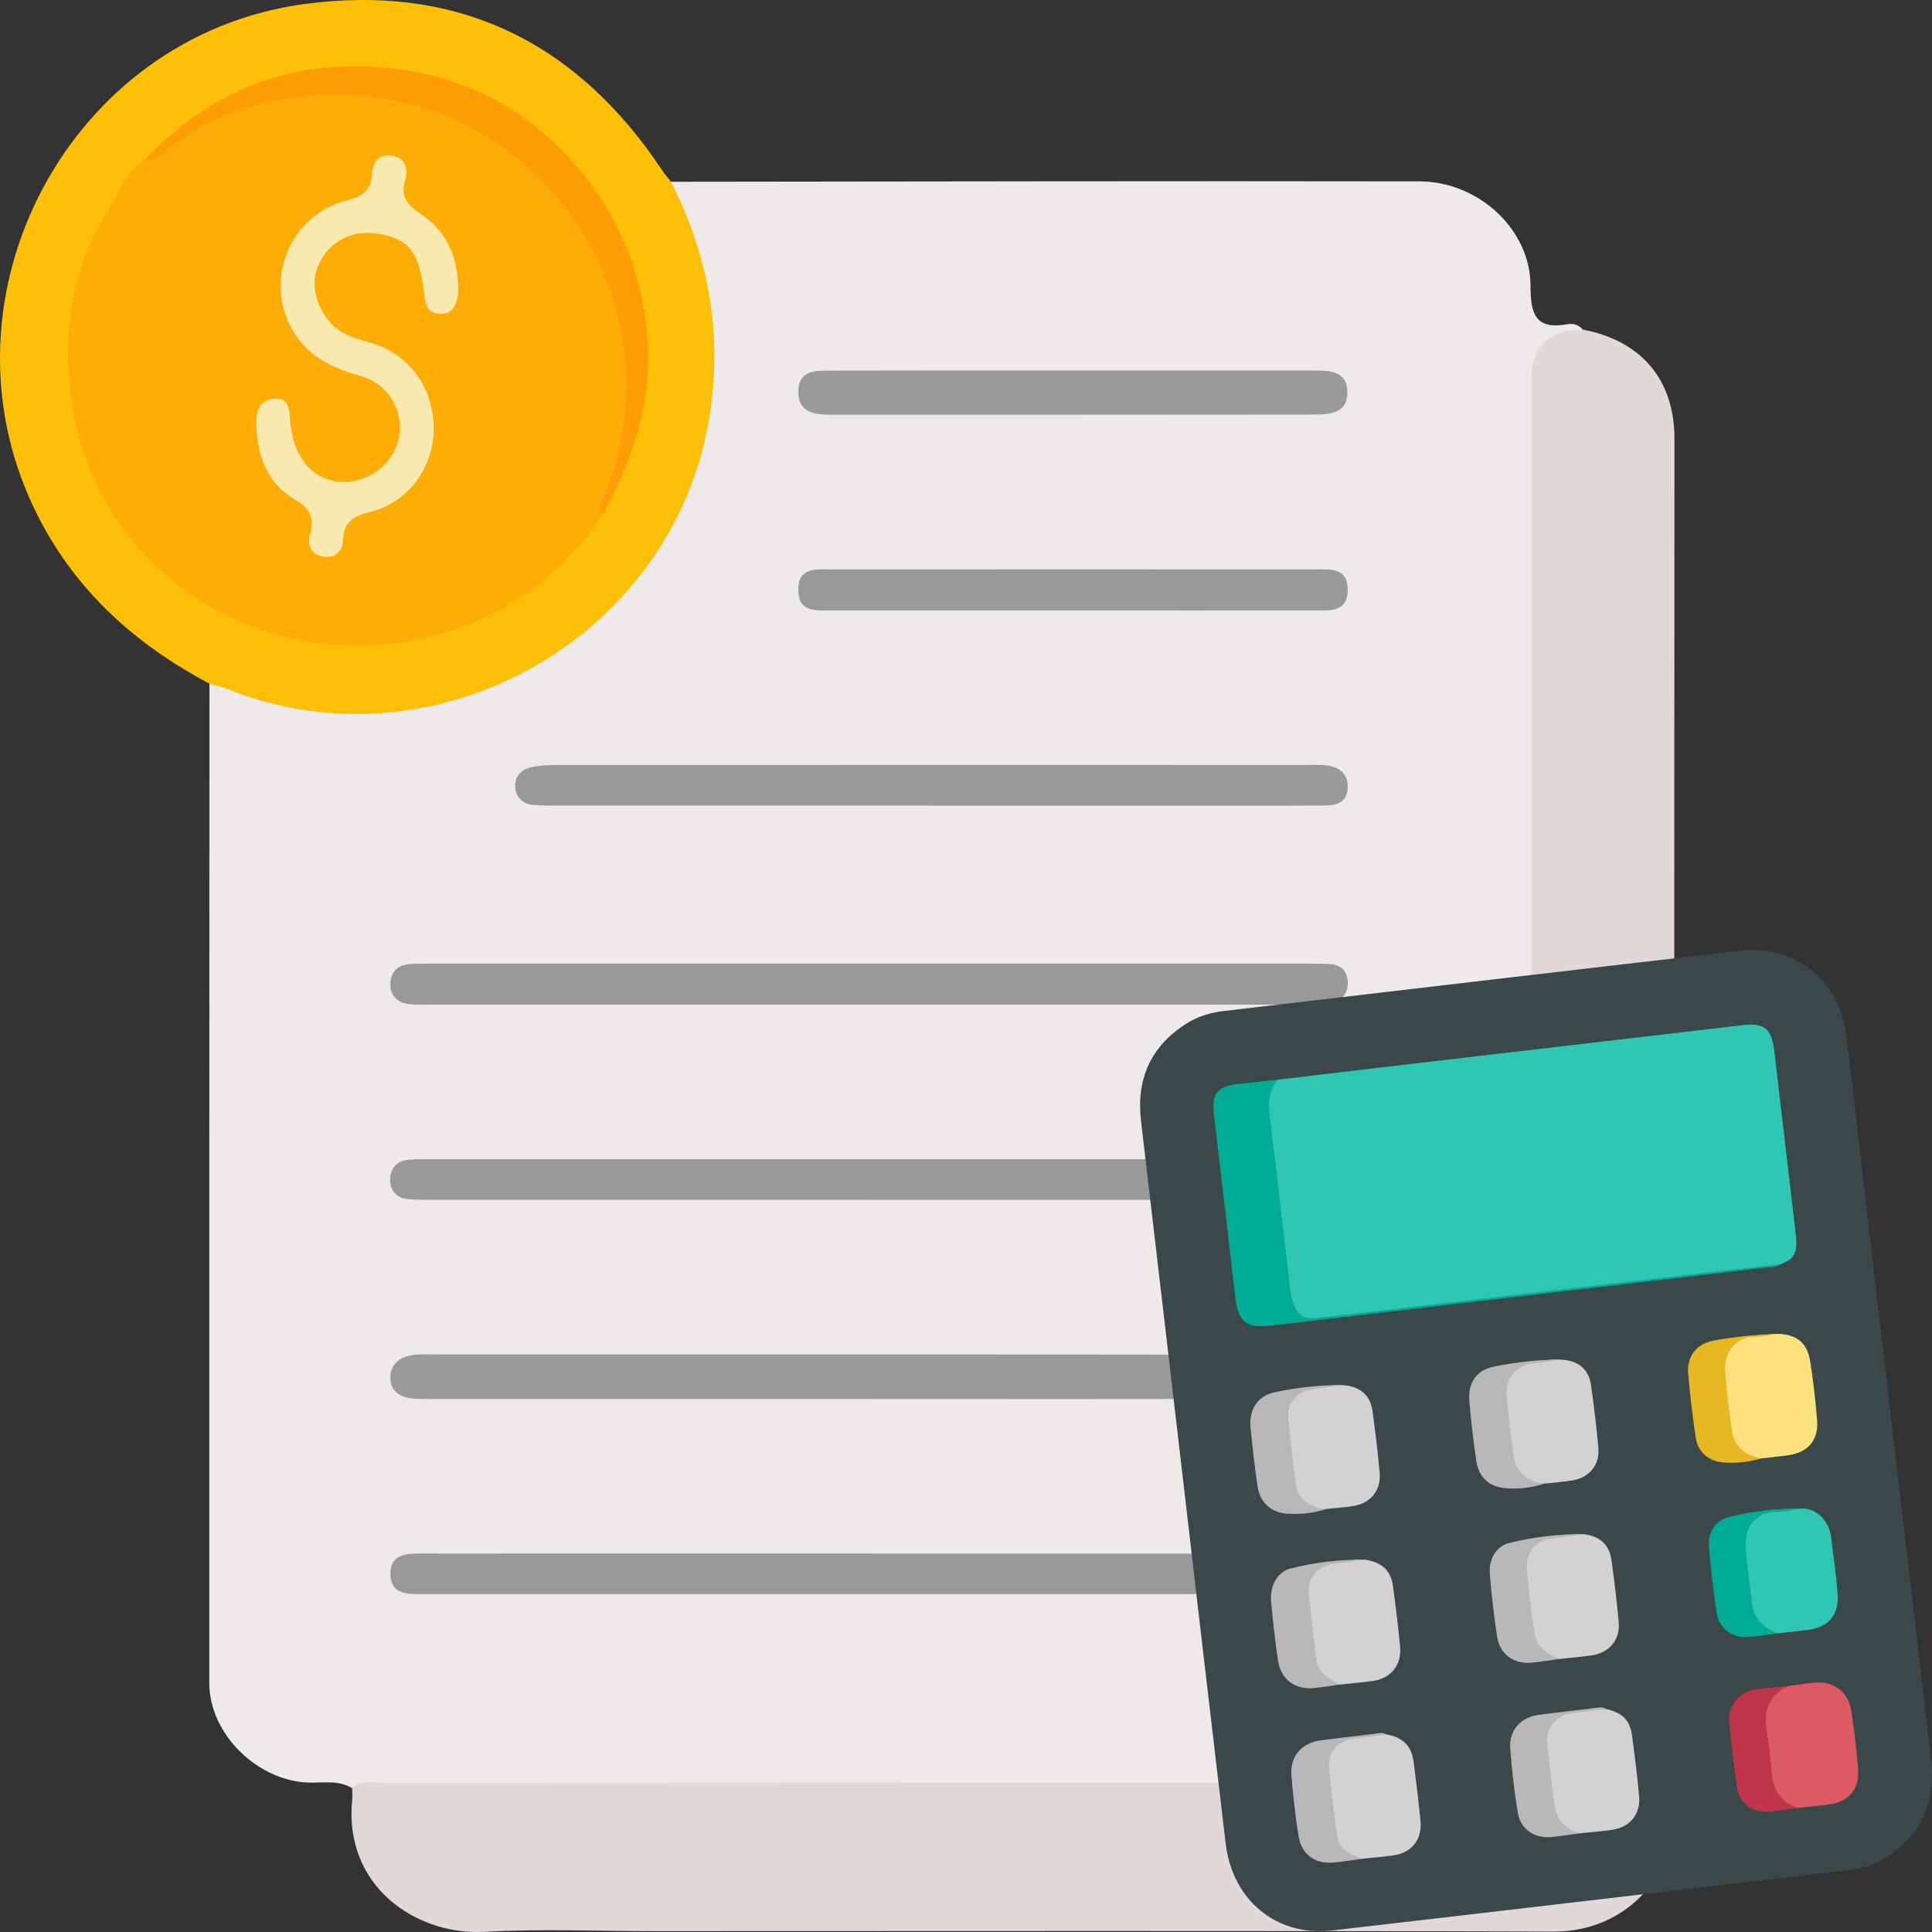 <svg width="100" xmlns="http://www.w3.org/2000/svg" height="100" id="screenshot-cf43d8e2-1023-4615-b88a-5d0ac6e5990d" viewBox="0 -0 100 100" xmlns:xlink="http://www.w3.org/1999/xlink" fill="none" version="1.1"><rect x="0" y="-0" width="100" height="100" fill="#333333" stroke="none"/><g id="shape-cf43d8e2-1023-4615-b88a-5d0ac6e5990d"><g class="frame-container-wrapper" opacity="1"><g class="frame-container-blur"><g class="frame-container-shadows"><g fill="none"><g class="fills" id="fills-cf43d8e2-1023-4615-b88a-5d0ac6e5990d"><rect rx="0" ry="0" x="0" y="0" width="100" height="100" transform="matrix(1, 0, 0, 1, 0, 0)" class="frame-background"/></g><g class="frame-children"><g id="shape-255bd768-0e3c-4cff-aca2-e7170702709f" rx="0" ry="0" style="opacity: 1;"><g id="shape-d28fc592-0fe7-4949-b1c1-3845ab7eefaf" style="opacity: 1;"><g class="fills" id="fills-d28fc592-0fe7-4949-b1c1-3845ab7eefaf"><path d="M18.23,92.561C17.554,92.138,16.798,92.277,16.066,92.268C13.369,92.235,10.832,89.771,10.832,87.108C10.826,69.866,10.835,52.624,10.841,35.382C11.422,34.938,11.973,35.285,12.519,35.465C23.28,39.073,34.323,32.643,36.279,21.52C36.892,18.022,36.554,14.539,35.108,11.221C34.859,10.652,34.429,10.099,34.738,9.408C47.65,9.397,60.56,9.364,73.47,9.388C76.55,9.394,79.226,11.905,79.22,14.805C79.22,16.266,79.484,17.08,81.129,16.781C81.422,16.728,81.718,16.808,81.929,17.059C79.718,17.524,79.736,19.133,79.739,20.94C79.78,42.343,79.765,63.75,79.762,85.153C79.762,86.187,79.822,87.227,79.504,88.237C78.66,90.935,76.401,92.665,73.571,92.757C72.288,92.798,71.005,92.771,69.721,92.771C53.237,92.771,36.756,92.771,20.272,92.771C19.584,92.771,18.888,92.834,18.227,92.561L18.23,92.561Z" fill-rule="nonzero" style="fill: rgb(239, 234, 234); fill-opacity: 1;"/></g></g><g id="shape-1b66cba2-2b94-457a-86e6-d80caaa4f074" style="opacity: 1;"><g class="fills" id="fills-1b66cba2-2b94-457a-86e6-d80caaa4f074"><path d="M18.229,92.561C18.772,92.04,19.45,92.277,20.064,92.277C37.781,92.262,55.498,92.265,73.218,92.265C76.87,92.265,79.258,89.848,79.258,86.157C79.258,64.01,79.258,41.866,79.258,19.719C79.258,17.96,80.148,17.073,81.928,17.059C84.958,17.637,86.667,19.657,86.67,22.693C86.67,46.366,86.617,70.038,86.736,93.71C86.753,97.052,84.157,99.99,80.429,99.978C64.935,99.931,49.438,99.957,33.943,99.957C30.982,99.957,28.016,99.83,25.061,99.99C21.596,100.18,17.779,97.683,18.229,93.151C18.25,92.955,18.229,92.757,18.229,92.558L18.229,92.561Z" fill-rule="nonzero" style="fill: rgb(225, 216, 216); fill-opacity: 1;"/></g></g><g id="shape-05d26d8f-6afe-4869-a8bb-36aa9462d8e8" style="opacity: 1;"><g class="fills" id="fills-05d26d8f-6afe-4869-a8bb-36aa9462d8e8"><path d="M34.731,9.405C36.732,13.345,37.443,17.489,36.673,21.858C34.678,33.137,22.462,39.926,11.816,35.682C11.499,35.554,11.164,35.48,10.838,35.382C6.908,33.3,3.772,30.454,1.799,26.378C-3.539,15.359,3.562,1.867,15.722,0.214C23.677,-0.867,29.859,2.163,34.284,8.831C34.417,9.032,34.583,9.216,34.731,9.408L34.731,9.405Z" fill-rule="nonzero" style="fill: rgb(254, 192, 7); fill-opacity: 1;"/></g></g><g id="shape-58a2c9d8-b91c-4e43-9426-9b7d387f6628" style="opacity: 1;"><g class="fills" id="fills-58a2c9d8-b91c-4e43-9426-9b7d387f6628"><path d="M44.986,72.411C37.541,72.411,30.094,72.411,22.649,72.411C22.254,72.411,21.857,72.422,21.466,72.399C20.814,72.36,20.239,72.076,20.204,71.395C20.165,70.669,20.66,70.219,21.392,70.13C21.78,70.082,22.18,70.106,22.574,70.106C37.467,70.106,52.36,70.1,67.252,70.121C68.21,70.121,69.662,69.733,69.703,71.238C69.748,72.813,68.278,72.396,67.327,72.399C59.882,72.422,52.434,72.414,44.989,72.414L44.986,72.411Z" fill-rule="nonzero" style="fill: rgb(154, 154, 154); fill-opacity: 1;"/></g></g><g id="shape-4d75cde2-8ade-4bcd-9f04-3e3c4cb9f374" style="opacity: 1;"><g class="fills" id="fills-4d75cde2-8ade-4bcd-9f04-3e3c4cb9f374"><path d="M45.042,80.414C52.546,80.414,60.051,80.414,67.552,80.414C67.946,80.414,68.343,80.414,68.737,80.426C69.377,80.449,69.757,80.769,69.769,81.43C69.783,82.079,69.458,82.449,68.8,82.49C68.456,82.514,68.109,82.508,67.762,82.508C52.606,82.508,37.452,82.508,22.296,82.508C22.198,82.508,22.097,82.508,22,82.508C21.196,82.517,20.239,82.597,20.209,81.492C20.18,80.384,21.113,80.405,21.934,80.411C23.514,80.42,25.094,80.411,26.673,80.411C32.793,80.411,38.917,80.411,45.036,80.411L45.042,80.414Z" fill-rule="nonzero" style="fill: rgb(153, 153, 153); fill-opacity: 1;"/></g></g><g id="shape-3d5be888-e971-4be8-a7a9-7c414dcaa2ac" style="opacity: 1;"><g class="fills" id="fills-3d5be888-e971-4be8-a7a9-7c414dcaa2ac"><path d="M44.894,51.999C37.396,51.999,29.895,51.999,22.397,51.999C21.952,51.999,21.502,52.023,21.069,51.958C20.506,51.872,20.195,51.454,20.204,50.918C20.212,50.388,20.518,49.976,21.102,49.914C21.493,49.87,21.89,49.878,22.284,49.878C37.432,49.878,52.576,49.878,67.724,49.878C68.068,49.878,68.414,49.878,68.758,49.893C69.318,49.92,69.712,50.169,69.757,50.767C69.804,51.401,69.46,51.819,68.868,51.946C68.441,52.038,67.985,51.999,67.543,51.999C59.994,51.999,52.446,51.999,44.897,51.999L44.894,51.999Z" fill-rule="nonzero" style="fill: rgb(153, 153, 153); fill-opacity: 1;"/></g></g><g id="shape-5caa069f-3e9a-4569-a10d-1e8c41d1647e" style="opacity: 1;"><g class="fills" id="fills-5caa069f-3e9a-4569-a10d-1e8c41d1647e"><path d="M44.891,62.1C37.393,62.1,29.895,62.1,22.396,62.1C21.952,62.1,21.505,62.112,21.066,62.061C20.482,61.993,20.183,61.57,20.192,61.039C20.2,60.509,20.518,60.103,21.095,60.035C21.487,59.991,21.884,60.003,22.278,60.003C37.372,60.003,52.467,60.003,67.561,60.003C67.905,60.003,68.251,59.991,68.595,60.015C69.271,60.065,69.733,60.4,69.751,61.111C69.769,61.887,69.232,62.094,68.565,62.097C67.824,62.1,67.086,62.103,66.345,62.103C59.194,62.103,52.04,62.103,44.888,62.103L44.891,62.1Z" fill-rule="nonzero" style="fill: rgb(153, 153, 153); fill-opacity: 1;"/></g></g><g id="shape-3dfb41c0-a85b-4e46-92a8-360fdd71384b" style="opacity: 1;"><g class="fills" id="fills-3dfb41c0-a85b-4e46-92a8-360fdd71384b"><path d="M48.166,41.697C41.75,41.697,35.336,41.697,28.92,41.697C28.475,41.697,28.031,41.7,27.589,41.662C27.091,41.617,26.738,41.303,26.673,40.835C26.596,40.29,26.904,39.855,27.438,39.725C27.909,39.609,28.41,39.597,28.899,39.597C41.83,39.591,54.757,39.591,67.688,39.594C68.032,39.594,68.385,39.574,68.722,39.624C69.395,39.728,69.807,40.116,69.754,40.83C69.703,41.526,69.188,41.691,68.595,41.694C67.312,41.703,66.028,41.7,64.745,41.7C59.218,41.7,53.69,41.7,48.163,41.7L48.166,41.697Z" fill-rule="nonzero" style="fill: rgb(153, 153, 153); fill-opacity: 1;"/></g></g><g id="shape-42eb3ab3-0507-49c2-a0f4-2e2f770577ee" style="opacity: 1;"><g class="fills" id="fills-42eb3ab3-0507-49c2-a0f4-2e2f770577ee"><path d="M55.637,19.177C59.73,19.177,63.823,19.177,67.916,19.177C68.784,19.177,69.754,19.159,69.739,20.347C69.724,21.428,68.776,21.458,67.981,21.458C59.647,21.47,51.313,21.464,42.979,21.467C42.129,21.467,41.305,21.333,41.32,20.258C41.338,19.112,42.277,19.186,43.06,19.183C47.25,19.171,51.444,19.177,55.635,19.177L55.637,19.177Z" fill-rule="nonzero" style="fill: rgb(154, 154, 154); fill-opacity: 1;"/></g></g><g id="shape-fada93d0-025f-4392-8044-6caef89d182a" style="opacity: 1;"><g class="fills" id="fills-fada93d0-025f-4392-8044-6caef89d182a"><path d="M55.457,31.594C51.313,31.594,47.173,31.594,43.03,31.594C42.239,31.594,41.311,31.701,41.317,30.522C41.323,29.331,42.265,29.476,43.045,29.473C51.379,29.467,59.713,29.47,68.044,29.473C68.829,29.473,69.766,29.349,69.757,30.537C69.748,31.712,68.814,31.591,68.029,31.594C63.838,31.6,59.647,31.594,55.454,31.594L55.457,31.594Z" fill-rule="nonzero" style="fill: rgb(153, 153, 153); fill-opacity: 1;"/></g></g><g id="shape-339bf310-2ab9-4a31-965d-f278a209ba11" style="opacity: 1;"><g class="fills" id="fills-339bf310-2ab9-4a31-965d-f278a209ba11"><path d="M31.261,26.535C25.897,34.897,13.879,35.75,7.302,28.531C3.067,23.884,2.219,16.203,5.583,10.883C6.182,9.939,6.541,8.816,7.563,8.185C10.473,5.774,13.748,4.447,17.598,4.488C24.821,4.568,31.24,9.974,32.559,17.077C33.113,20.057,32.758,22.844,31.519,25.569C31.383,25.871,31.136,26.159,31.258,26.535L31.261,26.535Z" fill-rule="nonzero" style="fill: rgb(254, 173, 6); fill-opacity: 1;"/></g></g><g id="shape-0e29fd14-ae87-481f-bacd-ce5857a4c0b6" style="opacity: 1;"><g class="fills" id="fills-0e29fd14-ae87-481f-bacd-ce5857a4c0b6"><path d="M31.261,26.535C30.793,26.15,31.217,25.818,31.347,25.492C35.443,15.063,27.192,3.973,16.022,4.954C13.399,5.185,10.921,5.967,8.793,7.64C8.467,7.895,8.165,8.443,7.566,8.182C11.235,4.373,15.71,2.851,20.921,3.624C23.638,4.029,26.113,5.119,28.199,6.95C31.024,9.429,32.761,12.486,33.368,16.245C33.973,19.98,33.021,23.318,31.261,26.532L31.261,26.535Z" fill-rule="nonzero" style="fill: rgb(254, 157, 5); fill-opacity: 1;"/></g></g><g id="shape-7443012e-8e14-48c7-b0c0-4c15e2d2ca1e" style="opacity: 1;"><g class="fills" id="fills-7443012e-8e14-48c7-b0c0-4c15e2d2ca1e"><path d="M23.706,15.267C23.632,15.762,23.428,16.283,22.734,16.242C21.999,16.197,21.999,15.566,21.931,15.027C21.679,13.031,21.161,12.373,19.616,12.104C18.105,11.84,16.828,12.596,16.374,14.023C16.019,15.143,16.694,16.689,17.841,17.276C18.229,17.474,18.668,17.59,19.092,17.711C21.158,18.297,22.441,20.012,22.447,22.213C22.453,24.165,21.137,26.002,19.213,26.484C18.348,26.701,17.791,26.958,17.758,27.945C17.74,28.49,17.394,28.893,16.786,28.816C16.093,28.73,15.888,28.226,16.051,27.622C16.276,26.787,16.054,26.31,15.266,25.854C13.82,25.012,13.316,23.591,13.262,21.961C13.239,21.268,13.446,20.723,14.14,20.643C14.993,20.546,14.966,21.233,15.026,21.849C15.207,23.774,16.244,24.915,17.77,24.941C19.154,24.965,20.408,23.961,20.648,22.637C20.906,21.212,20.105,19.864,18.644,19.456C17.323,19.088,16.134,18.555,15.334,17.388C13.559,14.802,14.836,11.209,17.895,10.389C18.724,10.167,19.202,9.906,19.255,9.006C19.291,8.407,19.611,7.933,20.307,8.061C21,8.188,21.14,8.751,20.968,9.317C20.701,10.199,21.107,10.614,21.795,11.085C23.206,12.048,23.786,13.478,23.706,15.267Z" fill-rule="nonzero" style="fill: rgb(248, 233, 175); fill-opacity: 1;"/></g></g></g><g id="shape-404b5073-9f00-4be1-a4b0-191421ed2b2b" rx="0" ry="0" style="opacity: 1;"><g id="shape-cffb5a0d-ef2b-4073-8937-fae104eab886" style="opacity: 1;"><g class="fills" id="fills-cffb5a0d-ef2b-4073-8937-fae104eab886"><path d="M61.239,76.634C60.513,70.438,59.793,64.241,59.061,58.045C58.8,55.844,59.562,54.135,61.449,52.956C62.021,52.601,62.662,52.411,63.331,52.331C72.261,51.285,81.188,50.231,90.12,49.206C92.832,48.895,95.162,50.705,95.529,53.409C95.846,55.737,96.089,58.074,96.362,60.408C97.556,70.613,98.745,80.817,99.948,91.021C100.212,93.245,99.48,94.978,97.565,96.175C96.975,96.542,96.312,96.726,95.624,96.806C86.736,97.845,77.851,98.894,68.959,99.919C66.079,100.251,63.791,98.37,63.438,95.411C62.694,89.152,61.971,82.893,61.239,76.634Z" fill-rule="nonzero" style="fill: rgb(58, 72, 74); fill-opacity: 1;"/></g></g><g id="shape-f5cdc38e-45aa-4250-949d-381b63ac765f" style="opacity: 1;"><g class="fills" id="fills-f5cdc38e-45aa-4250-949d-381b63ac765f"><path d="M66.138,55.885C68.758,55.574,71.378,55.26,74.001,54.955C79.409,54.322,84.815,53.691,90.224,53.06C91.3,52.935,91.7,53.249,91.831,54.342C92.207,57.538,92.583,60.737,92.954,63.933C93.06,64.846,92.865,65.189,92.145,65.441C91.952,65.539,91.739,65.527,91.534,65.551C83.772,66.46,76.007,67.366,68.242,68.276C67.264,68.391,66.876,68.119,66.639,67.162C66.583,66.94,66.556,66.712,66.529,66.487C66.191,63.619,65.856,60.749,65.521,57.882C65.492,57.633,65.471,57.387,65.474,57.135C65.483,56.605,65.64,56.155,66.138,55.885Z" fill-rule="nonzero" style="fill: rgb(47, 199, 179); fill-opacity: 1;"/></g></g><g id="shape-9e6cb887-358c-4559-8b7c-7f918fc0cbb8" style="opacity: 1;"><g class="fills" id="fills-9e6cb887-358c-4559-8b7c-7f918fc0cbb8"><path d="M66.138,55.885C65.676,56.436,65.634,57.064,65.72,57.752C66.085,60.722,66.422,63.693,66.772,66.667C66.799,66.892,66.832,67.123,66.903,67.337C67.163,68.128,67.457,68.308,68.29,68.21C74.01,67.541,79.729,66.872,85.452,66.205C87.684,65.945,89.913,65.693,92.145,65.438C91.955,65.607,91.715,65.574,91.492,65.598C82.898,66.608,74.303,67.615,65.708,68.622C64.538,68.758,64.087,68.409,63.954,67.257C63.58,64.075,63.207,60.897,62.836,57.716C62.706,56.596,62.988,56.235,64.096,56.105C64.778,56.025,65.459,55.957,66.144,55.883L66.138,55.885Z" fill-rule="nonzero" style="fill: rgb(0, 172, 147); fill-opacity: 1;"/></g></g><g id="shape-04a30e1c-d193-4d81-8874-3e58b55bd6a9" style="opacity: 1;"><g class="fills" id="fills-04a30e1c-d193-4d81-8874-3e58b55bd6a9"><path d="M92.553,87.268C93.007,87.209,93.458,87.132,93.911,87.093C94.936,87.004,95.686,87.585,95.834,88.613C95.974,89.578,96.092,90.547,96.172,91.516C96.264,92.626,95.707,93.275,94.595,93.411C94.08,93.473,93.564,93.521,93.049,93.577C92.156,93.42,91.741,93.053,91.584,92.155C91.406,91.139,91.279,90.112,91.229,89.081C91.181,88.103,91.626,87.541,92.553,87.268Z" fill-rule="nonzero" style="fill: rgb(219, 90, 100); fill-opacity: 1;"/></g></g><g id="shape-75a4362f-a40d-49e6-ad94-afb504b0baad" style="opacity: 1;"><g class="fills" id="fills-75a4362f-a40d-49e6-ad94-afb504b0baad"><path d="M93.25,78.086C94.003,78.035,94.673,78.737,94.773,79.525C94.901,80.509,95.034,81.495,95.114,82.484C95.203,83.589,94.643,84.235,93.534,84.374C93.022,84.436,92.506,84.49,91.99,84.546C91.012,84.327,90.633,83.942,90.482,82.932C90.345,82.028,90.233,81.122,90.165,80.213C90.073,78.977,90.6,78.352,91.824,78.219C92.299,78.166,92.767,78.059,93.247,78.089L93.25,78.086Z" fill-rule="nonzero" style="fill: rgb(47, 199, 179); fill-opacity: 1;"/></g></g><g id="shape-697fb597-8727-4576-a207-1e10d04e7570" style="opacity: 1;"><g class="fills" id="fills-697fb597-8727-4576-a207-1e10d04e7570"><path d="M92.02,69.04C92.983,69.063,93.543,69.499,93.692,70.441C93.852,71.463,93.973,72.491,94.053,73.521C94.133,74.561,93.573,75.189,92.521,75.331C92.071,75.39,91.617,75.438,91.164,75.488C90.281,75.521,89.708,75.139,89.507,74.238C89.261,73.124,89.122,71.981,89.11,70.841C89.098,69.819,89.634,69.295,90.654,69.179C91.107,69.129,91.558,69.043,92.017,69.04L92.02,69.04Z" fill-rule="nonzero" style="fill: rgb(254, 226, 127); fill-opacity: 1;"/></g></g><g id="shape-99a16c19-cff0-4994-8fec-4813bfd77bba" style="opacity: 1;"><g class="fills" id="fills-99a16c19-cff0-4994-8fec-4813bfd77bba"><path d="M81.988,79.41C82.809,79.522,83.298,79.949,83.407,80.731C83.556,81.8,83.686,82.875,83.784,83.951C83.87,84.869,83.304,85.55,82.376,85.683C81.822,85.763,81.262,85.808,80.705,85.87C79.783,85.713,79.341,85.281,79.205,84.342C79.066,83.379,78.947,82.413,78.867,81.445C78.769,80.245,79.25,79.679,80.45,79.552C80.962,79.496,81.469,79.374,81.991,79.413L81.988,79.41Z" fill-rule="nonzero" style="fill: rgb(211, 209, 210); fill-opacity: 1;"/></g></g><g id="shape-a771e2a3-41e5-443f-b54c-7ebd58e786a8" style="opacity: 1;"><g class="fills" id="fills-a771e2a3-41e5-443f-b54c-7ebd58e786a8"><path d="M83.153,88.459C83.991,88.66,84.374,89.048,84.48,89.869C84.617,90.894,84.741,91.918,84.839,92.946C84.931,93.897,84.371,94.584,83.425,94.715C82.874,94.792,82.317,94.836,81.76,94.895C80.927,94.803,80.432,94.386,80.293,93.551C80.112,92.463,79.981,91.367,79.907,90.269C79.842,89.318,80.364,88.719,81.297,88.622C81.914,88.56,82.524,88.403,83.15,88.459L83.153,88.459Z" fill-rule="nonzero" style="fill: rgb(211, 209, 210); fill-opacity: 1;"/></g></g><g id="shape-ee9e98e2-8ec0-4e6b-aae4-02a4e907ce4e" style="opacity: 1;"><g class="fills" id="fills-ee9e98e2-8ec0-4e6b-aae4-02a4e907ce4e"><path d="M80.805,70.376C81.665,70.408,82.234,70.861,82.35,71.685C82.504,72.772,82.634,73.862,82.732,74.955C82.809,75.814,82.26,76.483,81.404,76.623C80.915,76.703,80.417,76.738,79.922,76.791C79.125,76.931,78.417,76.504,78.23,75.636C77.975,74.44,77.821,73.216,77.812,71.99C77.806,71.128,78.334,70.619,79.199,70.521C79.733,70.459,80.263,70.337,80.805,70.376Z" fill-rule="nonzero" style="fill: rgb(211, 209, 210); fill-opacity: 1;"/></g></g><g id="shape-290047e9-2e57-4336-abb6-caa005b354a2" style="opacity: 1;"><g class="fills" id="fills-290047e9-2e57-4336-abb6-caa005b354a2"><path d="M70.696,80.734C71.517,80.864,71.991,81.291,72.098,82.079C72.243,83.13,72.368,84.182,72.469,85.239C72.557,86.166,72,86.868,71.09,87.001C70.495,87.087,69.893,87.135,69.291,87.2C68.349,86.942,68.029,86.584,67.904,85.609C67.783,84.661,67.664,83.714,67.573,82.763C67.46,81.572,67.919,81,69.087,80.876C69.62,80.82,70.151,80.689,70.693,80.734L70.696,80.734Z" fill-rule="nonzero" style="fill: rgb(211, 209, 210); fill-opacity: 1;"/></g></g><g id="shape-cc4d510c-4770-4ddd-bdbf-83cbfc548885" style="opacity: 1;"><g class="fills" id="fills-cc4d510c-4770-4ddd-bdbf-83cbfc548885"><path d="M71.766,89.774C72.617,89.928,73.058,90.357,73.168,91.19C73.301,92.197,73.42,93.207,73.524,94.22C73.625,95.221,73.076,95.908,72.083,96.042C71.55,96.113,71.01,96.157,70.474,96.213C69.54,96.11,69.111,95.707,68.98,94.768C68.844,93.779,68.725,92.789,68.634,91.794C68.521,90.594,68.969,90.052,70.157,89.922C70.693,89.863,71.224,89.747,71.766,89.774Z" fill-rule="nonzero" style="fill: rgb(211, 209, 210); fill-opacity: 1;"/></g></g><g id="shape-bd6cc520-f0b7-4f2c-bf45-4fc27371f4c0" style="opacity: 1;"><g class="fills" id="fills-bd6cc520-f0b7-4f2c-bf45-4fc27371f4c0"><path d="M69.514,71.697C70.382,71.753,70.924,72.2,71.04,73.033C71.188,74.099,71.315,75.171,71.413,76.243C71.493,77.132,70.939,77.813,70.053,77.95C69.582,78.024,69.104,78.056,68.63,78.109C67.821,78.252,67.08,77.807,66.926,76.978C66.704,75.775,66.553,74.555,66.502,73.335C66.467,72.467,66.983,71.943,67.845,71.848C68.399,71.789,68.948,71.658,69.511,71.697L69.514,71.697Z" fill-rule="nonzero" style="fill: rgb(211, 209, 210); fill-opacity: 1;"/></g></g><g id="shape-5310cbfc-9b37-4dd1-bbeb-c0f898badb5b" style="opacity: 1;"><g class="fills" id="fills-5310cbfc-9b37-4dd1-bbeb-c0f898badb5b"><path d="M80.805,70.376C80.313,70.441,79.822,70.509,79.33,70.574C78.476,70.684,77.907,71.326,77.981,72.194C78.076,73.284,78.209,74.374,78.36,75.458C78.464,76.202,79.101,76.72,79.919,76.794C79.282,77.005,78.621,77.079,77.96,77.031C77.074,76.966,76.538,76.474,76.41,75.601C76.262,74.573,76.138,73.539,76.052,72.505C75.975,71.605,76.413,70.921,77.288,70.743C78.44,70.509,79.617,70.364,80.802,70.379L80.805,70.376Z" fill-rule="nonzero" style="fill: rgb(185, 183, 184); fill-opacity: 1;"/></g></g><g id="shape-35a60e5f-f487-42f9-aa79-69b4f7e96956" style="opacity: 1;"><g class="fills" id="fills-35a60e5f-f487-42f9-aa79-69b4f7e96956"><path d="M69.514,71.697C69.001,71.765,68.488,71.836,67.976,71.898C67.152,71.999,66.606,72.6,66.68,73.409C66.79,74.582,66.932,75.752,67.092,76.919C67.181,77.567,67.833,78.041,68.631,78.109C67.993,78.323,67.333,78.388,66.672,78.352C65.785,78.305,65.208,77.775,65.083,76.889C64.938,75.882,64.822,74.872,64.727,73.859C64.647,72.976,65.086,72.26,65.939,72.073C67.11,71.818,68.304,71.679,69.511,71.697L69.514,71.697Z" fill-rule="nonzero" style="fill: rgb(185, 183, 184); fill-opacity: 1;"/></g></g><g id="shape-f3b4bf51-255c-4cc8-898e-15b8fb71c390" style="opacity: 1;"><g class="fills" id="fills-f3b4bf51-255c-4cc8-898e-15b8fb71c390"><path d="M71.766,89.774C71.191,89.848,70.616,89.919,70.044,89.996C69.256,90.1,68.728,90.698,68.799,91.489C68.906,92.662,69.045,93.835,69.208,95.002C69.306,95.713,69.89,95.976,70.474,96.216C70.003,96.279,69.531,96.353,69.057,96.403C68.1,96.507,67.365,96,67.217,95.055C67.048,93.992,66.917,92.92,66.843,91.844C66.778,90.873,67.406,90.198,68.381,90.076C69.288,89.964,70.192,89.851,71.099,89.747C71.322,89.721,71.55,89.641,71.766,89.774Z" fill-rule="nonzero" style="fill: rgb(185, 183, 184); fill-opacity: 1;"/></g></g><g id="shape-3cbf92dc-8c5d-43f5-9df8-760a30ca191d" style="opacity: 1;"><g class="fills" id="fills-3cbf92dc-8c5d-43f5-9df8-760a30ca191d"><path d="M83.153,88.459C82.557,88.53,81.961,88.598,81.365,88.672C80.568,88.773,80.011,89.418,80.088,90.209C80.195,91.32,80.319,92.431,80.479,93.536C80.586,94.261,81.093,94.667,81.76,94.895C81.286,94.957,80.814,95.034,80.337,95.082C79.436,95.177,78.701,94.694,78.556,93.811C78.375,92.703,78.248,91.587,78.168,90.467C78.103,89.561,78.731,88.876,79.632,88.761C80.58,88.639,81.531,88.527,82.483,88.417C82.705,88.391,82.936,88.32,83.15,88.459L83.153,88.459Z" fill-rule="nonzero" style="fill: rgb(185, 183, 184); fill-opacity: 1;"/></g></g><g id="shape-1aab0b09-0300-42f5-aed0-8d14578dc426" style="opacity: 1;"><g class="fills" id="fills-1aab0b09-0300-42f5-aed0-8d14578dc426"><path d="M70.696,80.734C70.142,80.805,69.588,80.876,69.034,80.947C68.21,81.051,67.664,81.655,67.741,82.464C67.851,83.637,67.999,84.81,68.15,85.977C68.236,86.643,68.847,86.85,69.294,87.197C68.862,87.259,68.432,87.336,67.999,87.375C67.021,87.466,66.289,86.919,66.147,85.941C65.999,84.934,65.886,83.921,65.791,82.905C65.717,82.126,66.103,81.365,66.763,81.196C68.05,80.867,69.365,80.707,70.699,80.731L70.696,80.734Z" fill-rule="nonzero" style="fill: rgb(185, 183, 184); fill-opacity: 1;"/></g></g><g id="shape-bad8f5dd-afbd-4b65-a5f5-8b485d8ae8e2" style="opacity: 1;"><g class="fills" id="fills-bad8f5dd-afbd-4b65-a5f5-8b485d8ae8e2"><path d="M81.988,79.41C81.454,79.481,80.921,79.555,80.385,79.62C79.498,79.73,78.965,80.319,79.039,81.226C79.131,82.339,79.258,83.456,79.433,84.561C79.543,85.257,80.082,85.624,80.705,85.87C80.213,85.935,79.721,86.024,79.229,86.062C78.348,86.134,77.628,85.612,77.492,84.73C77.323,83.646,77.201,82.553,77.113,81.46C77.05,80.698,77.448,80.023,78.129,79.86C79.392,79.555,80.684,79.392,81.991,79.41L81.988,79.41Z" fill-rule="nonzero" style="fill: rgb(185, 183, 184); fill-opacity: 1;"/></g></g><g id="shape-90a83d52-f153-47ed-96b7-67c57a0dc392" style="opacity: 1;"><g class="fills" id="fills-90a83d52-f153-47ed-96b7-67c57a0dc392"><path d="M92.02,69.04C91.611,69.096,91.199,69.2,90.79,69.203C89.782,69.209,89.219,70.103,89.291,70.974C89.376,72.008,89.495,73.039,89.652,74.063C89.782,74.902,90.343,75.352,91.164,75.488C90.521,75.669,89.863,75.755,89.199,75.698C88.416,75.63,87.877,75.15,87.764,74.377C87.604,73.29,87.474,72.194,87.379,71.098C87.302,70.207,87.815,69.537,88.742,69.377C89.824,69.194,90.918,69.072,92.017,69.043L92.02,69.04Z" fill-rule="nonzero" style="fill: rgb(231, 184, 33); fill-opacity: 1;"/></g></g><g id="shape-f9389cff-50cd-4358-a8b6-c68cfa2b67ff" style="opacity: 1;"><g class="fills" id="fills-f9389cff-50cd-4358-a8b6-c68cfa2b67ff"><path d="M93.25,78.086C92.776,78.148,92.302,78.261,91.828,78.261C90.844,78.261,90.271,79.185,90.349,80.056C90.438,81.069,90.568,82.082,90.701,83.092C90.802,83.856,91.342,84.262,91.997,84.546C91.481,84.611,90.968,84.694,90.452,84.733C89.655,84.792,88.968,84.273,88.852,83.48C88.686,82.351,88.556,81.217,88.452,80.079C88.384,79.342,88.781,78.687,89.507,78.512C90.731,78.219,91.988,78.068,93.253,78.086L93.25,78.086Z" fill-rule="nonzero" style="fill: rgb(0, 172, 147); fill-opacity: 1;"/></g></g><g id="shape-40ed3f94-f943-4714-9a05-31a9ddca01e3" style="opacity: 1;"><g class="fills" id="fills-40ed3f94-f943-4714-9a05-31a9ddca01e3"><path d="M92.553,87.268C91.608,87.724,91.279,88.48,91.436,89.498C91.543,90.192,91.635,90.891,91.679,91.59C91.739,92.54,92.097,93.254,93.049,93.577C92.536,93.642,92.023,93.728,91.507,93.77C90.713,93.838,90.022,93.325,89.907,92.532C89.741,91.406,89.611,90.275,89.507,89.14C89.427,88.278,90.031,87.561,90.888,87.443C91.442,87.366,91.999,87.324,92.553,87.268Z" fill-rule="nonzero" style="fill: rgb(191, 52, 74); fill-opacity: 1;"/></g></g></g></g></g></g></g></g></g></svg>